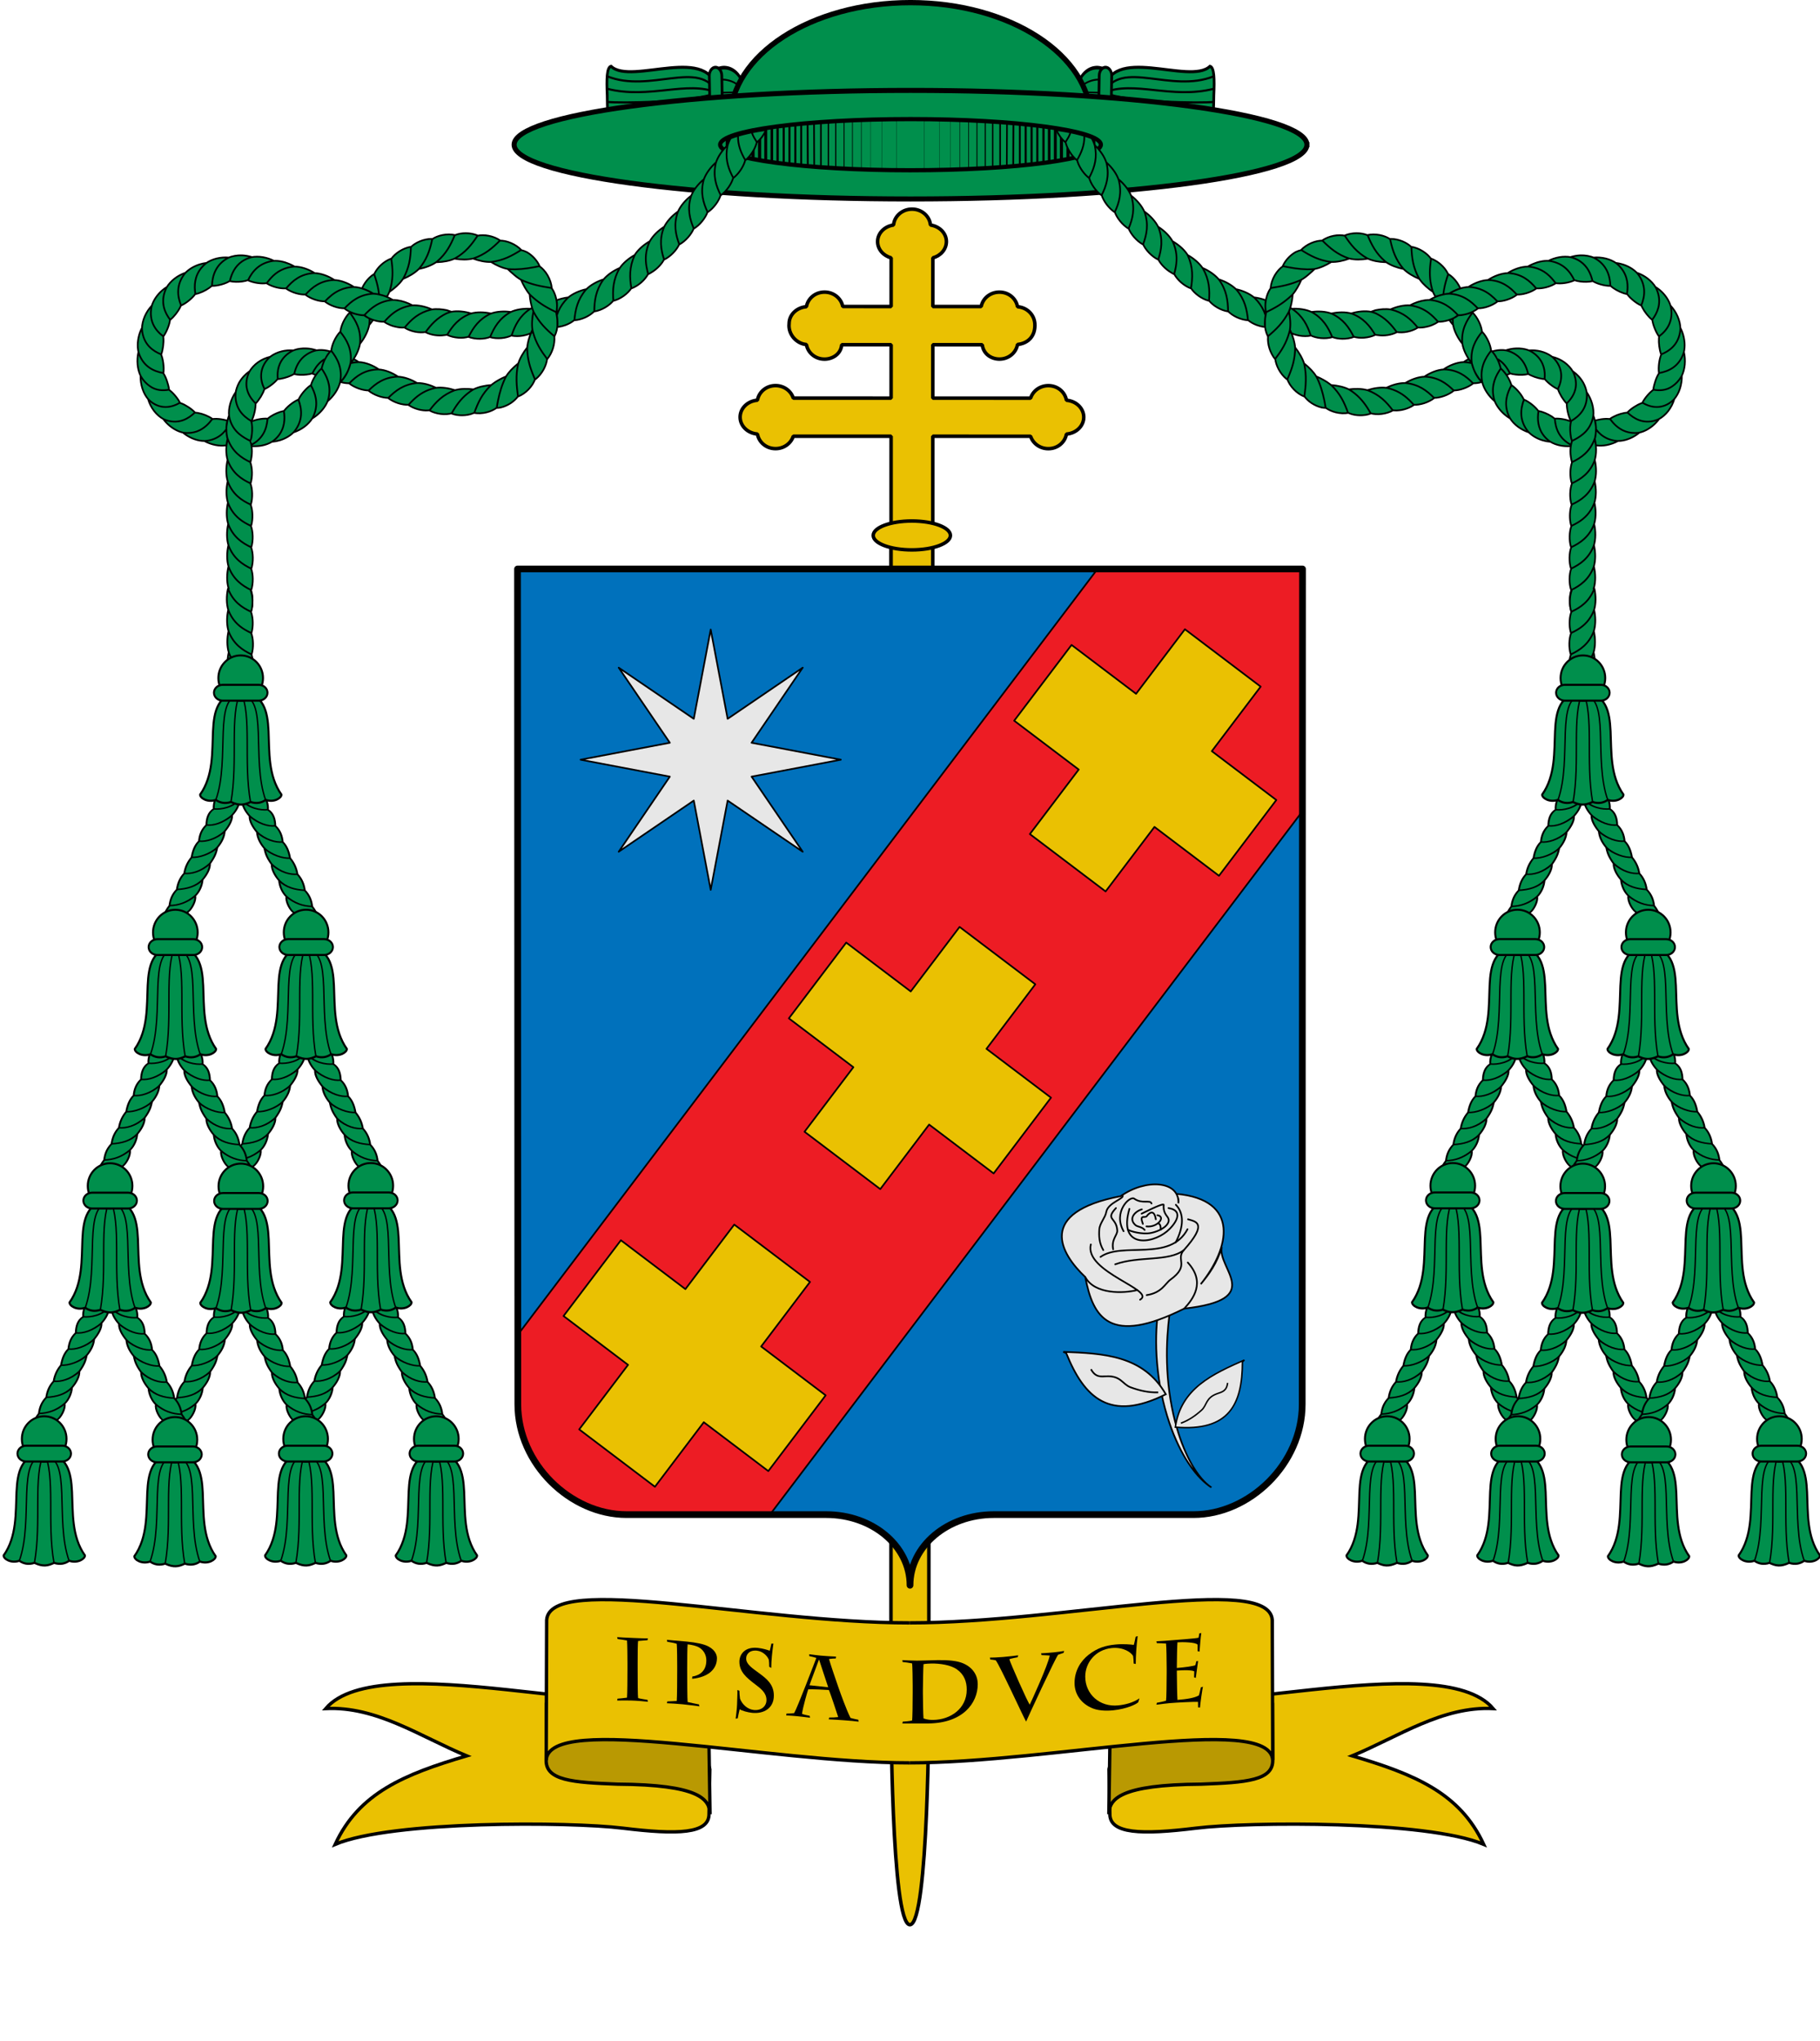 <?xml version="1.0" encoding="UTF-8"?>
<!-- Created with Inkscape (http://www.inkscape.org/) -->
<svg width="1084.1" height="1215.3" version="1.0" xmlns="http://www.w3.org/2000/svg" xmlns:cc="http://creativecommons.org/ns#" xmlns:dc="http://purl.org/dc/elements/1.1/" xmlns:rdf="http://www.w3.org/1999/02/22-rdf-syntax-ns#" xmlns:xlink="http://www.w3.org/1999/xlink">
 <path d="m530.81 323.12-0.097 690.9s0.047 132.32 11.282 132.22c11.235-0.105 11.282-132.22 11.282-132.22l0.146-690.9" fill="#eac102" fill-rule="evenodd" stroke="#000" stroke-linecap="round" stroke-linejoin="bevel" stroke-width="2.1"/>
 <g transform="translate(-1283.1 -38.417)">
  <g transform="translate(-98.358,78.71)">
   <path class="fil1 str1" d="m1924.7 84.26c-5.847-8.19e-4 -10.513 4.199-10.989 9.445-5.323 0.776-9.496 4.786-9.497 9.881-8e-4 4.633 3.45 8.434 8.069 9.697l-0.013 28.964-28.824-4e-3c-0.906-4.823-5.337-8.578-10.85-8.579-5.56-8.3e-4 -9.937 3.822-10.785 8.7-5.725 0.435-10.31 4.709-10.311 10.067-0.719 6.554 4.583 12.023 10.307 12.459 0.847 4.878 5.223 8.703 10.782 8.704 4.588 8.1e-4 9.714-2.813 10.243-8.602l29.435 4e-3 -0.013 31.823-58.259-0.011c-1.357-4.263-5.5-7.459-10.579-7.46-5.56-8.4e-4 -9.936 3.822-10.785 8.7-5.725 0.434-10.31 4.709-10.311 10.067-1e-3 5.358 4.583 9.635 10.307 10.071 0.847 4.878 5.222 8.702 10.782 8.704 5.056 8.3e-4 9.203-3.162 10.582-7.395l58.259 0.011-0.015 94.055 24.823 4e-3 0.015-94.055 58.259 0.011c1.377 4.234 5.523 7.397 10.579 7.398 5.56 8.1e-4 9.937-3.822 10.786-8.7 5.725-0.435 10.31-4.709 10.311-10.067 0-5.358-4.583-9.635-10.307-10.071-0.847-4.878-5.223-8.703-10.782-8.704-5.079-8.4e-4 -9.223 3.194-10.581 7.457l-58.259-0.011 0.013-31.823 29.435 7e-3c0.766 5.789 5.652 8.56 10.24 8.561 5.56 8.3e-4 9.937-3.822 10.785-8.7 6.442-0.674 10.788-5.139 10.311-12.411-0.351-5.346-4.582-9.635-10.307-10.071-0.847-4.878-5.222-8.702-10.782-8.704-5.514-8.4e-4 -9.944 3.753-10.853 8.576l-28.824-4e-3 0.013-28.964c4.62-1.262 8.072-5.062 8.073-9.695 0-5.096-4.171-9.107-9.493-9.885-0.474-5.246-5.139-9.448-10.986-9.449z" fill="#eac102" fill-rule="evenodd" stroke="#000" stroke-linecap="round" stroke-linejoin="bevel" stroke-width="2.1"/>
  </g>
 </g>
 <path d="m566.12 318.88c0 4.75-10.291 8.601-22.985 8.601s-22.985-3.851-22.985-8.601 10.291-8.601 22.985-8.601 22.985 3.851 22.985 8.601z" color="#000000" fill="#eac102" stroke="#000" stroke-linecap="square" stroke-linejoin="bevel" stroke-width="2.1"/>
 <path d="m308.27 338.85 0.184 497.5c0.013 35.355 31.323 65.656 64.756 65.656h118.96c27.561 1e-5 49.891 18.734 49.891 42.068 0-23.335 22.331-42.068 49.893-42.068h118.96c33.433-1e-5 64.743-30.301 64.756-65.656l0.184-497.5z" fill="#0071bc"/>
 <g stroke="#000">
  <path d="m653.74 338.85-345.3 456.04 0.016 41.457c0.013 35.355 31.323 65.656 64.756 65.656h85.439l317.14-418.85 2e-3 2e-3 0.053-144.3z" fill="#ed1c24" stroke-width="1px"/>
  <path d="m478.14 507.23-44.717-30.457-10.084 53.156-10.084-53.156-44.717 30.457 30.457-44.717-53.156-10.084 53.156-10.084-30.457-44.717 44.717 30.457 10.084-53.156 10.084 53.156 44.717-30.457-30.457 44.717 53.156 10.084-53.156 10.084z" fill="#e7e7e7" fill-rule="evenodd" stroke-linecap="round" stroke-linejoin="round" style="paint-order:normal"/>
  <g transform="rotate(-52.868 -527.68 -237.7)" fill="#eac102" fill-rule="evenodd" stroke-linecap="round" stroke-linejoin="round">
   <path d="m-820.85 1067.2v48.201h-48.203v56.592h48.203v48.201h56.59v-48.201h48.203v-56.592h-48.203v-48.201z" style="paint-order:normal"/>
   <path d="m-376.15 1067.2v48.201h-48.203v56.592h48.203v48.201h56.59v-48.201h48.203v-56.592h-48.203v-48.201z" style="paint-order:normal"/>
   <path d="m-598.5 1067.2v48.201h-48.203v56.592h48.203v48.201h56.59v-48.201h48.203v-56.592h-48.203v-48.201z" style="paint-order:normal"/>
  </g>
  <g transform="matrix(.923 0 0 .923 17.81 63.102)">
   <g stroke="#000" stroke-width="1.083">
    <path d="m762.02 891.06c-3.401-2.328-8.241-7.145-13.202-16.383-3.719-6.925-7.175-15.743-9.852-26.206-3.113-12.165-4.775-24.979-5.142-37.57-0.367-12.596 0.606-22.985 1.544-30.646 0.025-0.203-3.65-1.289-3.623-1.497-0.027 0.208-3.858 0.366-3.884 0.578-0.972 7.94-1.526 18.99-0.419 31.934 1.111 12.993 3.745 26.102 7.869 38.288 3.556 10.508 7.831 19.178 12.212 25.889 5.852 8.965 11.106 13.292 14.498 15.613z" fill="#e7e7e7"/>
    <path d="m681.08 755.61c-15.9-15.069-31.85-41.649 22.928-52.215 16.004-11.343 37.89-10.07 37.176 4.598 0.425-2.781-0.556-4.329-1.31-6.075 41.344 3.83 34.515 34.897 15.722 58.291 5.309-6.431 10.432-13.235 13.593-23.973-3.073 14.069 28.677 33.866-24.238 39.736-48.29 24.146-58.851 5.817-63.871-20.361z" fill="#e7e7e7" stroke-linecap="round"/>
    <g fill="none" stroke-linecap="round">
     <path d="m747.24 746.25c11.754 12.803 3.378 23.583-2.293 29.72"/>
     <path d="m681.08 755.61c6.004 11.269 24.649 10.651 33.549 8.407"/>
     <path d="m684.68 734.59c-4.419 17.825 42.397 29.477 31.772 35.631"/>
     <path d="m720.71 767.27c9.883-1.512 11.907-7.488 15.342-9.973 12.741-9.22 3.116-12.882 8.629-19.045 15.479-17.304 8.117-18.342 2.724-19.913"/>
     <path d="m700.4 747.4c15.31-5.53 34.401-1.534 44.279-9.15"/>
     <path d="m690.9 742.64c13.994-10.004 44.89 3.454 56.174-17.898"/>
     <path d="m739.54 708.98c5.262 5.351 5.265 13.999-0.126 24.303"/>
     <path d="m734.8 711.11c11.087 1.849 3.477 11.3-0.964 15.007-10.251 8.557-31.619 10.814-24.257-14.514"/>
     <path d="m717.44 714.72c10.578-5.277 14.346-6.548 14.258-5.681-0.439 4.322 1.413 6.33 2.571 7.967 2.837 4.013-3.692 8.738-10.859 10.173-5.591 1.119-13.336-1.098-14.806-2.109"/>
     <path d="m719.4 725.23c-1.544-2.045-4.604-1.997-5.871-3.092-4.8-4.149-0.473-8.873 4.07-10.208"/>
     <path d="m720.55 722.93c7.089 0.931 12.888-6.287 7.042-7.225"/>
     <path d="m726.61 718.34c-1.203-7.578-5.032-3.176-5.786-2.085-1.167 1.689-5.028-1.578-2.567 5.04"/>
     <path d="m705.01 702.7c2.229 2.24-9.346 4.667-10.383 10.983-0.576 3.51-4.225 7.265-4.482 11.103-0.298 4.441-0.127 8.879 2.558 13.416"/>
     <path d="m699.09 737.71c-1.302-6.418 2.815-9.177 2.643-12.116-0.514-8.743-8.008-6.721-0.841-14.484"/>
     <path d="m705.81 726.05c-7.042-12.601 4.105-23.012 6.844-21.031 5.08 3.674 10.41 0.509 11.171 3.133"/>
     <path d="m728.22 720.94c1.519 0.674 1.554 2.388 1.563 4.122"/>
    </g>
    <path id="path9892" d="m684.77 815.09c2.927 5.328 6.261 4.723 9.961 4.556 9.426-0.424 10.265 5.12 15.575 7.091 5.644 2.094 11.502 3.478 17.832 3.301m-59.351-25.346c11.696 29.027 28.234 44.591 64.272 26.552-14.548-25.291-40.335-26.364-66.161-27.356z" fill="#e7e7e7" stroke="#000" stroke-width="1.083"/>
   </g>
   <use transform="matrix(-.807 .322 .323 .805 1062.3 -52.731)" width="100%" height="100%" stroke="#000000" stroke-width="1.248" xlink:href="#path9892"/>
  </g>
  <path d="m308.27 338.85 0.184 497.5c0.013 35.355 31.323 65.656 64.756 65.656h118.96c27.561 1e-5 49.891 18.734 49.891 42.068 0-23.335 22.331-42.068 49.893-42.068h118.96c33.433-1e-5 64.743-30.301 64.756-65.656l0.184-497.5z" fill="none" stroke-linecap="round" stroke-linejoin="round" stroke-width="4"/>
  <g transform="translate(-33.154 -5.355)" fill="#008f4c">
   <g transform="translate(-151.84,353.62)">
    <path d="m756.65-247.99v-28.303" stroke-width=".277"/>
    <path d="m761.94-248.26v-27.745" stroke-width=".404"/>
    <path d="m766.93-248.54v-27.193" stroke-width=".535"/>
    <path d="m771.88-248.68v-26.921" stroke-width=".668"/>
    <path d="m776.29-248.68v-26.536" stroke-width=".803"/>
    <path d="m784.71-249.36 0.117-25.253m-4.105 25.585v-25.912" stroke-width=".952"/>
    <path d="m792.47-250.21v-23.845m-3.935 24.343 0.116-24.662" stroke-width="1.087"/>
    <path d="m802.89-251.41v-21.272m-3.419 21.617v-22.309m-3.522 23v-23.174" stroke-width="1.243"/>
    <path d="m806.54-251.99v-20.424" stroke-width="1.37"/>
    <path d="m809.95-252.41v-19.645" stroke-width="1.523"/>
    <path d="m813.6-252.78v-18.536" stroke-width="1.696"/>
    <path d="m821.15-254.23 0.038-15.831m-3.945 16.682v-17.474" stroke-width="1.859"/>
    <path d="m824.91-254.96v-14.343" stroke-width="1.993"/>
    <path d="m828.42-255.72v-12.82" stroke-width="2.205"/>
    <path d="m832.25-256.74v-10.67" stroke-width="2.407"/>
    <path d="m836.19-258.43v-7.456" stroke-width="2.503"/>
    <path d="m735.6-247.45v-29.345m8.924 29.073-0.079-28.954m6.648 28.922v-28.626" stroke-width=".141"/>
    <g transform="matrix(-1,0,0,1,1454.7,0)">
     <path d="m756.65-247.99v-28.303" stroke-width=".277"/>
     <path d="m761.94-248.26v-27.745" stroke-width=".404"/>
     <path d="m766.93-248.54v-27.193" stroke-width=".535"/>
     <path d="m771.88-248.68v-26.921" stroke-width=".668"/>
     <path d="m776.29-248.68v-26.536" stroke-width=".803"/>
     <path d="m784.71-249.36 0.117-25.253m-4.105 25.585v-25.912" stroke-width=".952"/>
     <path d="m792.47-250.21v-23.845m-3.935 24.343 0.116-24.662" stroke-width="1.087"/>
     <path d="m802.89-251.41v-21.272m-3.419 21.617v-22.309m-3.522 23v-23.174" stroke-width="1.243"/>
     <path d="m806.54-251.99v-20.424" stroke-width="1.37"/>
     <path d="m809.95-252.41v-19.645" stroke-width="1.523"/>
     <path d="m813.6-252.78v-18.536" stroke-width="1.696"/>
     <path d="m821.15-254.23 0.038-15.831m-3.945 16.682v-17.474" stroke-width="1.859"/>
     <path d="m824.91-254.96v-14.343" stroke-width="1.993"/>
     <path d="m828.42-255.72v-12.82" stroke-width="2.205"/>
     <path d="m832.25-256.74v-10.67" stroke-width="2.407"/>
     <path d="m836.19-258.43v-7.456" stroke-width="2.503"/>
     <path d="m735.6-247.45v-29.345m8.924 29.073-0.079-28.954m6.648 28.922v-28.626" stroke-width=".141"/>
    </g>
   </g>
   <g transform="translate(-92.961,62.98)">
    <g transform="matrix(.026 -1.454 1.289 .03 -223.76 3226.8)">
     <path transform="matrix(1.408 0 0 .997 1348.7 8.272)" d="m637.51 727.09c0 5.08-3.173 9.198-7.086 9.198s-7.086-4.118-7.086-9.198 3.173-9.198 7.086-9.198c3.912 0 7.085 4.115 7.086 9.193" stroke-linecap="square" stroke-linejoin="round" stroke-width="1.048"/>
     <path d="m2236.1 787.25c6.625 0.191 11.517 0.01 11.828-2.044-8.189-9.2 8.854-46.858-11.828-48.721-17.829 3.99-6.438 26.663-11.828 48.721-0.133 2.352 7.537 2.028 11.828 2.044z" stroke-width="1.242"/>
     <path d="m2243.9 787.13c-7.561-19.755 6.33-43.05-7.817-50.642" stroke-width=".876"/>
     <path d="m2238.8 787.31c-4.873-19.481 2.772-37.101-2.667-50.82" stroke-width=".876"/>
     <path d="m2228.3 787.13c4.104-21.902-3.13-44.683 7.817-50.642" stroke-width="1.461"/>
     <path d="m2233.4 787.31c-0.692-5.383-1.098-39.166 2.667-50.82" stroke-width=".876"/>
     <path transform="translate(1588.1,15.593)" d="m648 708.58v12.317" stroke-width=".657"/>
     <path d="m2240.8 738.33c1.683-4.42 0.153-11.612-4.678-14.165" stroke-width=".73"/>
     <path d="m2231.4 738.33c-1.683-4.42-0.153-11.612 4.678-14.165" stroke-width="1.461"/>
     <path d="m2229.2 734.15h13.887c1.906 0 3.441 1.287 3.441 2.885 0 1.598-1.535 2.885-3.441 2.885h-13.887c-1.906 0-3.441-1.287-3.441-2.885s1.535-2.885 3.441-2.885z" stroke-linecap="square" stroke-linejoin="round" stroke-width="1.242"/>
    </g>
    <g transform="matrix(-.026 -1.454 -1.289 .03 1560.7 3226.8)">
     <path transform="matrix(1.408 0 0 .997 1348.7 8.272)" d="m637.51 727.09c0 5.08-3.173 9.198-7.086 9.198s-7.086-4.118-7.086-9.198 3.173-9.198 7.086-9.198c3.912 0 7.085 4.115 7.086 9.193" stroke-linecap="square" stroke-linejoin="round" stroke-width="1.048"/>
     <path d="m2236.1 787.25c6.625 0.191 11.517 0.01 11.828-2.044-8.189-9.2 8.854-46.858-11.828-48.721-17.829 3.99-6.438 26.663-11.828 48.721-0.133 2.352 7.537 2.028 11.828 2.044z" stroke-width="1.242"/>
     <path d="m2243.9 787.13c-7.561-19.755 6.33-43.05-7.817-50.642" stroke-width=".876"/>
     <path d="m2238.8 787.31c-4.873-19.481 2.772-37.101-2.667-50.82" stroke-width=".876"/>
     <path d="m2228.3 787.13c4.104-21.902-3.13-44.683 7.817-50.642" stroke-width="1.461"/>
     <path d="m2233.4 787.31c-0.692-5.383-1.098-39.166 2.667-50.82" stroke-width=".876"/>
     <path transform="translate(1588.1,15.593)" d="m648 708.58v12.317" stroke-width=".657"/>
     <path d="m2240.8 738.33c1.683-4.42 0.153-11.612-4.678-14.165" stroke-width=".73"/>
     <path d="m2231.4 738.33c-1.683-4.42-0.153-11.612 4.678-14.165" stroke-width="1.461"/>
     <path d="m2229.2 734.15h13.887c1.906 0 3.441 1.287 3.441 2.885 0 1.598-1.535 2.885-3.441 2.885h-13.887c-1.906 0-3.441-1.287-3.441-2.885s1.535-2.885 3.441-2.885z" stroke-linecap="square" stroke-linejoin="round" stroke-width="1.242"/>
    </g>
    <g stroke-linecap="square" stroke-linejoin="round">
     <path d="m775.88 13.81c0 38.588-48.09 24.595-107.41 24.595-59.323 0-107.41 13.993-107.41-24.595s48.09-69.87 107.41-69.87c59.303 0 107.38 31.262 107.41 69.837" stroke-width="3.15"/>
     <path d="m904.59 28.54c0 17.852-105.71 32.323-236.12 32.323-130.4 0-236.12-14.472-236.12-32.323 0-17.852 105.71-32.323 236.12-32.323 130.36 0 236.06 14.462 236.12 32.308" stroke-width="3"/>
     <path d="m668.47 43.776c-62.626 0-113.39-6.821-113.39-15.236 0-8.414 50.768-15.236 113.39-15.236 62.605 0 113.38 6.817 113.39 15.232 0.015 8.418-50.768 15.239-113.39 15.239z" stroke-width="2.5"/>
    </g>
   </g>
   <g transform="translate(-151.84,353.62)">
    <path d="m756.65-247.99v-28.303" stroke-width=".277"/>
    <path d="m761.94-248.26v-27.745" stroke-width=".404"/>
    <path d="m766.93-248.54v-27.193" stroke-width=".535"/>
    <path d="m771.88-248.68v-26.921" stroke-width=".668"/>
    <path d="m776.29-248.68v-26.536" stroke-width=".803"/>
    <path d="m784.71-249.36 0.117-25.253m-4.105 25.585v-25.912" stroke-width=".952"/>
    <path d="m792.47-250.21v-23.845m-3.935 24.343 0.116-24.662" stroke-width="1.087"/>
    <path d="m802.89-251.41v-21.272m-3.419 21.617v-22.309m-3.522 23v-23.174" stroke-width="1.243"/>
    <path d="m806.54-251.99v-20.424" stroke-width="1.37"/>
    <path d="m809.95-252.41v-19.645" stroke-width="1.523"/>
    <path d="m813.6-252.78v-18.536" stroke-width="1.696"/>
    <path d="m821.15-254.23 0.038-15.831m-3.945 16.682v-17.474" stroke-width="1.859"/>
    <path d="m824.91-254.96v-14.343" stroke-width="1.993"/>
    <path d="m828.42-255.72v-12.82" stroke-width="2.205"/>
    <path d="m832.25-256.74v-10.67" stroke-width="2.407"/>
    <path d="m836.19-258.43v-7.456" stroke-width="2.503"/>
    <path d="m735.6-247.45v-29.345m8.924 29.073-0.079-28.954m6.648 28.922v-28.626" stroke-width=".141"/>
    <g transform="matrix(-1,0,0,1,1454.7,0)">
     <path d="m756.65-247.99v-28.303" stroke-width=".277"/>
     <path d="m761.94-248.26v-27.745" stroke-width=".404"/>
     <path d="m766.93-248.54v-27.193" stroke-width=".535"/>
     <path d="m771.88-248.68v-26.921" stroke-width=".668"/>
     <path d="m776.29-248.68v-26.536" stroke-width=".803"/>
     <path d="m784.71-249.36 0.117-25.253m-4.105 25.585v-25.912" stroke-width=".952"/>
     <path d="m792.47-250.21v-23.845m-3.935 24.343 0.116-24.662" stroke-width="1.087"/>
     <path d="m802.89-251.41v-21.272m-3.419 21.617v-22.309m-3.522 23v-23.174" stroke-width="1.243"/>
     <path d="m806.54-251.99v-20.424" stroke-width="1.37"/>
     <path d="m809.95-252.41v-19.645" stroke-width="1.523"/>
     <path d="m813.6-252.78v-18.536" stroke-width="1.696"/>
     <path d="m821.15-254.23 0.038-15.831m-3.945 16.682v-17.474" stroke-width="1.859"/>
     <path d="m824.91-254.96v-14.343" stroke-width="1.993"/>
     <path d="m828.42-255.72v-12.82" stroke-width="2.205"/>
     <path d="m832.25-256.74v-10.67" stroke-width="2.407"/>
     <path d="m836.19-258.43v-7.456" stroke-width="2.503"/>
     <path d="m735.6-247.45v-29.345m8.924 29.073-0.079-28.954m6.648 28.922v-28.626" stroke-width=".141"/>
    </g>
   </g>
  </g>
 </g>
 <g id="g9213" transform="translate(-33.482,-5.355)" fill="#008f4c" stroke="#000" stroke-linecap="round" stroke-linejoin="bevel" stroke-width="1.014">
  <path d="m169.54 342.82c-0.947 4.026-1.114 8.844 0.06 12.769 2.796 7.478 7.783 11.153 13.312 13.956 1.373-4.001 1.308-9.47 0.053-12.912m-13.464-26.437c-0.916 4.037-1.042 8.862 0.168 12.78 2.865 7.457 7.893 11.076 13.451 13.814 1.33-4.013 1.21-9.474-0.077-12.901m-13.669-26.326c-0.891 4.047-0.983 8.878 0.257 12.789 2.923 7.44 7.985 11.012 13.569 13.692 1.292-4.023 1.126-9.476-0.188-12.89m-13.803-26.278c-0.817 3.713-0.951 8.092-3e-3 11.807 0.09 0.35 0.189 0.695 0.298 1.033 2.969 7.426 8.06 10.96 13.665 13.591 1.261-4.03 1.056-9.476-0.279-12.877m-13.815-26.261c-0.91 4.066-0.998 8.937 0.264 12.862 2.26 5.691 5.777 9.079 9.812 11.511 1.256 0.758 2.562 1.425 3.897 2.04 0.204-0.667 0.369-1.373 0.494-2.102 0.634-3.664 0.296-7.901-0.818-10.727m-13.72-26.308c-0.934 4.066-1.046 8.946 0.2 12.88 2.936 7.484 8.057 10.998 13.678 13.579 1.236-4.017 1.027-9.419-0.295-12.807m-13.56-26.395c-0.969 4.063-1.117 8.951 0.106 12.9 2.89 7.513 8 11.05 13.612 13.647 1.25-4.007 1.067-9.399-0.235-12.79m-12.681-27.479c-0.612 1.635-1.063 3.445-1.294 5.287-0.232 1.842-0.278 1.167-0.225 2.756-0.021 1.065 0.226 4.97 0.845 5.837 2.826 7.55 7.917 11.123 13.513 13.751 1.101-4.22 1.295-8.82-0.143-12.774m-8.748-28.79c-1.366 1.968-2.502 4.354-3.19 6.825-0.688 2.472-0.929 5.021-0.657 7.301 0.458 2.512 1.297 4.6 2.347 6.343s2.314 3.143 3.692 4.299c2.051 1.721 4.333 3.035 6.711 4.176 0.415-1.264 0.689-2.669 0.829-4.107 0.345-2.806 0.215-5.683-0.4-7.861m-1.064-29.514c-2.348 1.618-4.602 4.01-6.166 6.778-1.055 1.959-1.766 4.023-2.057 5.98-0.205 2.296-2e-3 4.326 0.464 6.109 0.465 1.783 1.195 3.321 2.091 4.663 1.792 2.684 4.234 4.589 6.871 6.142 0.862-1.679 1.475-3.606 1.888-5.472 0.413-1.866 0.633-3.678 0.565-5.237m8.514-27.573c-2.36 0.55-4.841 1.639-7.008 3.182-2.167 1.543-4.01 3.534-5.199 5.656-1.681 3.459-2.026 6.702-1.588 9.454 0.332 1.997 1.048 3.741 1.989 5.295 0.94 1.554 2.106 2.921 3.389 4.166 1.142-1.22 2.156-2.647 3.055-4.069 0.91-1.545 1.707-3.148 2.164-4.662m17.007-22.88c-2.158-0.181-4.548-7e-3 -6.867 0.585-2.319 0.592-4.56 1.604-6.388 2.947-0.231 0.17-0.454 0.346-0.67 0.525-1.701 1.599-2.898 3.314-3.701 5.017-0.802 1.702-1.211 3.395-1.332 5.024-0.243 3.259 0.639 6.255 1.983 8.981 1.523-0.712 3.008-1.689 4.376-2.756 1.368-1.067 2.622-2.227 3.539-3.421m22.88-17.011c-1.708-0.57-3.602-0.945-5.522-1.055-2.917-0.2-5.95 0.23-8.454 1.317-3.147 1.609-5.334 3.749-6.749 6.04-1.415 2.291-2.072 4.743-2.259 7.2-0.089 1.238-0.055 2.477 0.065 3.707 0.468-0.029 0.939-0.079 1.411-0.149 1.49-0.24 3.018-0.645 4.481-1.156 1.463-0.511 2.861-1.133 3.996-1.878m21.222-13.343c-0.462-0.136-0.928-0.257-1.397-0.361-2.374-0.527-4.807-0.617-6.972-0.209-2.104 0.541-3.89 1.36-5.401 2.349-2.247 1.442-3.889 3.28-5.087 5.292-1.198 2.012-1.958 4.203-2.468 6.449 2.289 0.535 4.926 0.597 7.355 0.303 1.303-0.135 2.533-0.376 3.587-0.741m27.513-6.704c-1.035-0.679-1.9-1.293-2.986-1.717-0.465 0.452-1.267 1.541-1.725 2.196-0.101-9.2e-4 2.591-0.316 4.71-0.479m-22.105 3.808c0.377-1.687 1.422-4.512 2.074-5.732-0.748 0.426-1.439 0.904-2.078 1.42-2.471 1.997-4.186 4.587-5.55 7.356 0.73 0.352 1.365 0.559 2.167 0.821m37.361-3.376c-3.337-2.315-7.767-4.152-11.869-4.298-2.139 0.069-4.871 0.655-4.871 0.655-1.129 3.84-2.124 7.126-5.92 11.245 1.86 0.515 3.727 0.784 5.316 0.713m28.767-4.008c-3.299-2.23-7.593-4.034-11.611-4.24-3.926 0.073-7.196 1.017-10.01 2.518-2.813 1.502-5.174 3.557-7.338 5.831 3.162 2.522 8.1 4.231 11.681 4.181m28.589-4.5c-3.342-2.01-7.559-3.608-11.493-3.717-3.84 0.169-7.058 1.117-9.865 2.601-2.807 1.484-5.202 3.494-7.428 5.713 3.189 2.632 8.273 4.407 11.906 4.323m28.218-6.065c-3.205-1.559-7.091-2.746-10.743-2.78-0.258-2e-3 -0.515 9.2e-4 -0.77 0.01-3.745 0.415-6.87 1.494-9.61 3.064-2.739 1.571-5.09 3.624-7.292 5.869 1.654 1.307 3.791 2.38 5.985 3.086 2.195 0.706 4.444 1.043 6.283 0.915m27.405-8.731c-1.763-0.568-3.681-1.018-5.627-1.275-1.946-0.257-3.922-0.318-5.794-0.055-2.851 0.617-5.322 1.566-7.523 2.808-2.201 1.242-4.13 2.772-5.902 4.478-0.955 0.918-1.866 1.886-2.753 2.884 0.516 0.362 1.074 0.7 1.662 1.012 1.706 0.908 3.679 1.585 5.628 1.958 1.949 0.374 3.87 0.443 5.45 0.189m25.868-12.445c-1.689-0.229-3.479-0.34-5.261-0.295-1.782 0.043-3.557 0.245-5.227 0.679-0.224 0.057-0.446 0.121-0.666 0.188-3.384 1.312-6.164 2.984-8.569 5.025-2.405 2.041-4.431 4.435-6.331 6.974 1.901 1.068 4.293 1.792 6.681 2.082 2.388 0.29 4.765 0.142 6.599-0.403m23.363-16.805c-1.791 0.128-3.663 0.399-5.489 0.832-1.826 0.433-3.607 1.029-5.216 1.871-2.4 1.499-4.414 3.142-6.172 4.962s-3.257 3.812-4.625 5.92c-0.709 1.097-1.38 2.224-2.032 3.37 0.591 0.229 1.219 0.424 1.874 0.583 1.985 0.473 4.203 0.601 6.292 0.395 2.09-0.206 4.046-0.743 5.536-1.5m18.681-21.534c-1.445 0.606-2.898 1.313-4.284 2.092-1.387 0.778-2.708 1.627-3.912 2.598-0.251 0.187-0.496 0.38-0.736 0.578-2.546 2.465-4.494 5.007-6.061 7.751-1.567 2.744-2.75 5.673-3.833 8.694 2.218 0.397 4.825 0.259 7.257-0.333 2.431-0.593 4.675-1.636 6.223-2.852m12.626-26.225c-0.114 0.088-0.229 0.182-0.343 0.274-1.333 1.067-2.641 2.261-3.832 3.533-1.191 1.272-2.265 2.624-3.127 4.075-1.176 2.372-2.084 4.653-2.828 6.975-0.743 2.321-1.319 4.68-1.825 7.103-0.303 1.473-0.552 2.965-0.779 4.471 0.752-0.02 1.536-0.106 2.331-0.252 2.101-0.489 4.245-1.44 6.074-2.653 1.829-1.213 3.34-2.68 4.312-4.103m5.378-28.925c-1.115 1.424-2.182 2.996-3.108 4.628-0.926 1.632-1.713 3.326-2.23 5.062-0.023 0.107-0.046 0.214-0.069 0.321-0.706 3.377-0.942 6.536-0.876 9.686 0.066 3.151 0.44 6.282 0.857 9.463 2.201-0.838 4.478-2.413 6.305-4.314 1.827-1.901 3.196-4.11 3.85-6.052m-1.614-29.345c-0.183 0.394-0.362 0.797-0.534 1.206-1.285 3.003-2.316 6.31-2.516 9.522 0.038 3.283 0.443 6.232 1.156 9.068 0.713 2.836 1.731 5.55 2.875 8.258 0.214 0.509 0.431 1.018 0.65 1.528 0.216-0.16 0.432-0.329 0.644-0.507 1.735-1.438 3.327-3.448 4.482-5.594 1.155-2.146 1.872-4.417 2.048-6.318m-8.197-28.008c-0.353 1.743-0.615 3.598-0.73 5.462-0.114 1.865-0.078 3.741 0.223 5.54 0.104 0.426 0.213 0.845 0.327 1.258 0.855 3.162 2.023 5.94 3.47 8.544 1.447 2.604 3.168 5.024 4.979 7.429 1.439-1.698 2.642-3.987 3.389-6.369 0.748-2.382 1.039-4.845 0.864-6.852-0.015-0.176-0.033-0.348-0.054-0.517m-14.663-24.69c0.068 0.813 0.155 1.636 0.262 2.457 0.4 2.667 0.985 5.394 2.071 7.861 1.639 3.068 3.467 5.702 5.564 8.068s4.447 4.46 6.886 6.506c2.42-4.782 1.999-9.57 0.947-14.519m-20.832-19.07c0.682 1.551 1.459 3.118 2.325 4.609 0.865 1.491 1.821 2.906 2.942 4.158 0.658 0.625 1.314 1.222 1.976 1.796 2.119 1.845 4.283 3.437 6.576 4.846 2.293 1.41 4.707 2.635 7.178 3.829 0.436-1.916 0.504-4.158 0.203-6.363-0.301-2.205-0.971-4.367-1.864-6.129-0.396-0.77-0.832-1.46-1.288-2.05m-25.928-11.139c0.858 0.863 1.785 1.712 2.755 2.518 1.645 1.492 3.382 2.887 5.301 3.933 2.977 1.317 5.866 2.304 8.858 3.049 2.992 0.746 6.071 1.248 9.223 1.756-0.195-2.468-1.111-5.233-2.497-7.608-1.386-2.375-3.226-4.343-4.967-5.476m-28.603-2.387c1.522 0.957 3.187 1.839 4.894 2.567 1.707 0.729 3.458 1.305 5.216 1.601 1.448 0.131 2.835 0.18 4.19 0.152 2.441-0.053 4.834-0.26 7.244-0.599 2.41-0.339 4.831-0.811 7.291-1.296-0.701-1.628-1.794-3.283-3.134-4.743-1.34-1.46-2.925-2.723-4.525-3.638-1.227-0.596-2.439-1.011-3.539-1.222m-28.366 5.133c1.702 0.638 3.539 1.166 5.387 1.521 1.848 0.355 3.71 0.539 5.508 0.439 3.507-0.465 6.545-1.354 9.421-2.597 2.876-1.244 5.574-2.84 8.276-4.547-1.569-1.677-3.779-3.151-6.099-4.136-2.32-0.986-4.736-1.483-6.688-1.428m-26.849 10.796c1.803 0.313 3.725 0.489 5.63 0.484 1.905-4e-3 3.795-0.189 5.562-0.649 3.393-1.163 6.215-2.676 8.774-4.506 2.559-1.83 4.844-3.973 7.09-6.224-1.858-1.298-4.29-2.273-6.736-2.758-2.446-0.485-4.895-0.483-6.79-0.034m-24.406 15.754c0.226-3e-3 0.454-9e-3 0.683-0.017 1.731-0.053 3.532-0.246 5.287-0.597 1.756-0.351 3.468-0.861 5.03-1.597 3.145-1.78 5.657-3.82 7.832-6.129 2.175-2.309 4.002-4.882 5.756-7.555-2.066-0.905-4.627-1.384-7.112-1.385-2.486-7.4e-4 -4.885 0.474-6.662 1.278m-21.176 20.039c1.795-0.356 3.66-0.883 5.45-1.575 1.79-0.692 3.508-1.55 5.009-2.628 0.151-0.127 0.3-0.253 0.447-0.381 2.618-2.268 4.632-4.688 6.286-7.307 1.654-2.619 2.942-5.428 4.137-8.321-2.193-0.498-4.791-0.484-7.229-0.015-2.438 0.469-4.705 1.387-6.302 2.511m-17.215 23.589c1.687-0.689 3.411-1.552 5.038-2.559 1.627-1.008 3.159-2.161 4.446-3.493 2.198-2.641 3.789-5.295 4.983-8.072 1.194-2.776 1.989-5.665 2.642-8.626 0.077-0.345 0.151-0.69 0.225-1.037-0.164-6e-3 -0.331-8e-3 -0.498-8e-3 -2.188-2e-3 -4.622 0.522-6.823 1.421-2.201 0.899-4.163 2.168-5.487 3.512m-12.634 26.546c1.368-0.922 2.741-1.993 4.027-3.165 1.286-1.172 2.485-2.445 3.49-3.813 0.217-0.293 0.425-0.592 0.623-0.895 1.756-3.181 2.872-6.244 3.55-9.37 0.678-3.125 0.917-6.298 1.027-9.521-2.212 0.329-4.627 1.285-6.741 2.609-2.113 1.325-3.917 3.011-5.024 4.649m-12.974 39.172c0.72-0.835 1.415-1.736 2.066-2.682-0.636-0.352-1.208-0.688-1.968-0.933m5.583-14.391c-0.08-1.249-0.158-1.662-0.358-2.866-0.531-3.197-1.462-6.268-2.521-9.335-1.93 1.161-3.812 2.998-5.262 5.076-0.807 1.156-1.479 2.384-1.963 3.542 1.813 0.455 4.117 1.583 6.678 3.026 2.721 0.165 4.813 0.885 8.218 1.8 0.596-1.003 1.123-2.037 1.545-3.098 0.833-2.628 1.336-5.108 1.57-7.542 0.233-2.434 0.198-4.818 8.3e-4 -7.195-0.132-1.6-0.337-3.199-0.571-4.803-0.748 0.265-1.508 0.609-2.259 1.022-1.753 0.952-3.445 2.281-4.838 3.768-1.393 1.486-2.484 3.126-3.117 4.64m-8.318 41.179c2.607-3.231 4.81-7.453 5.469-11.401 0.111-1.15 0.172-2.371 0.143-3.422-0.568-0.357-2.428-1.42-3.021-2.071-1.729 0.407-8.04-1.252-8.79-2.034l-2e-5 0.452m0.576 30.001c2.708-3.26 4.973-7.651 5.574-11.722 0.317-3.997-0.294-7.313-1.439-10.266-1.144-2.953-2.831-5.54-4.712-8.013-1.519 1.515-2.856 3.526-3.839 5.604-0.982 2.078-1.613 4.221-1.761 6.03m-0.058 29.92c0.086-0.09 0.171-0.184 0.255-0.278 2.84-3.138 5.23-7.443 5.936-11.477 0.44-4.085-0.155-7.467-1.325-10.435-1.169-2.968-2.921-5.525-4.884-7.936-1.447 1.514-2.708 3.489-3.644 5.518-0.936 2.029-1.55 4.112-1.708 5.886m-2.02 29.89c1.679-1.428 3.28-3.22 4.573-5.185 1.293-1.965 2.278-4.099 2.788-6.191 0.013-0.072 0.026-0.147 0.038-0.221 0.697-4.088 0.254-7.511-0.803-10.509-1.057-2.998-2.738-5.576-4.65-7.989-1.439 1.44-2.712 3.314-3.692 5.244-0.981 1.93-1.675 3.918-1.925 5.646m-5.461 29.449c0.734-0.437 1.466-0.934 2.179-1.484 3.037-2.351 5.679-5.634 6.952-8.973 1.141-3.676 1.171-6.92 0.587-9.809-0.584-2.889-1.788-5.436-3.264-7.8-0.338-0.539-0.691-1.068-1.055-1.589-0.207 0.179-0.411 0.366-0.612 0.559-1.367 1.315-2.605 2.949-3.604 4.626-0.999 1.677-1.763 3.398-2.143 4.944m-10.182 27.865c2.154-0.71 4.38-1.85 6.346-3.327s3.669-3.287 4.836-5.225c0.422-0.811 0.775-1.612 1.065-2.4 1.234-3.39 1.347-6.481 0.853-9.304-0.495-2.823-1.603-5.388-2.959-7.819-1.401 0.95-2.738 2.203-3.917 3.544-1.179 1.341-2.205 2.769-2.946 4.145-0.2 0.376-0.378 0.749-0.532 1.115m-15.57 24.91c1.434-0.111 2.947-0.386 4.454-0.837 3.224-0.975 6.321-2.752 8.454-5.004 1.409-1.687 2.405-3.408 3.077-5.101 0.672-1.693 1.022-3.361 1.135-4.983 0.227-3.243-0.48-6.296-1.56-9.196-1.7 0.735-3.39 1.835-4.906 3.059-1.516 1.224-2.861 2.577-3.781 3.919m-19.168 20.758c1.849 0.154 3.972-5e-4 5.765-0.29 2.402-0.423 4.743-1.274 6.661-2.501 1.348-0.987 2.473-2.057 3.393-3.172 1.945-2.388 2.967-4.931 3.421-7.461 0.454-2.53 0.342-5.056-0.04-7.541-1.338 0.255-2.708 0.705-4.028 1.26-1.321 0.554-2.594 1.213-3.727 1.932-0.751 0.497-1.447 1.021-2.044 1.57m-9.559 15.403c3.382-1.731 5.649-4.094 7.132-6.661 1.615-2.797 2.287-5.852 2.503-8.935-1.782-0.109-3.719 0.084-5.599 0.472-1.369 0.258-2.963 0.808-3.955 1.201m-27.925 11.748c1.955 1.055 4.235 1.886 6.571 2.328 2.047 0.388 4.134 0.476 6.057 0.214l0.429-0.201c0.239-1.442 0.325-2.326 0.624-3.711-0.476-1.782-0.736-3.922-0.673-5.683m-25.796 2.076c1.539 1.271 3.366 2.405 5.306 3.248 1.94 0.844 3.99 1.397 5.952 1.575 0.583 0.054 1.16 0.078 1.725 0.069 4.223-0.349 7.42-1.854 9.877-3.892 0.768-0.627 1.975-1.909 2.855-3.05 0.078-1.749 0.105-3.511 0.676-5.196-1.05-0.32-2.517-0.632-3.603-0.802-1.965-0.308-3.909-0.38-5.528-0.125m-28.991 0.109c0.468 0.641 0.988 1.27 1.553 1.874 1.41 1.518 3.084 2.891 4.871 3.959 1.787 1.068 3.684 1.83 5.517 2.19 3.051 0.398 5.675 0.034 7.921-0.761 2.246-0.796 4.122-2.03 5.745-3.493 1.329-1.198 2.492-2.557 3.554-3.999-0.637-0.449-1.328-0.861-2.05-1.237-1.391-0.735-2.893-1.329-4.359-1.759-1.466-0.429-2.897-0.695-4.168-0.73m-27.691-7.884c0.708 2.398 1.944 4.867 3.577 6.97 1.633 2.103 3.654 3.83 5.749 4.893 0.738 0.319 1.463 0.577 2.171 0.779 3.617 1.017 6.737 0.695 9.416-0.29 2.678-0.984 4.935-2.641 6.964-4.556-1.156-1.222-2.562-2.318-4-3.254-1.438-0.937-2.913-1.72-4.296-2.234-0.279-0.1-0.555-0.192-0.827-0.269m-23.317-15.959c-0.03 2.427 0.343 5.069 1.131 7.524 0.815 2.519 2.091 4.797 3.632 6.501 1.673 1.645 3.418 2.745 5.123 3.441 1.704 0.696 3.371 0.988 4.962 0.999 3.182 0.022 6.052-1.056 8.663-2.546-0.811-1.581-1.907-3.093-3.07-4.437-1.162-1.344-2.392-2.529-3.612-3.366m-18.102-22.262c-0.516 2.283-0.701 4.849-0.47 7.349s0.878 4.926 1.901 6.941c1.587 2.694 3.479 4.603 5.469 5.947 1.826 1.306 3.755 1.978 5.676 2.251 1.921 0.273 3.839 0.146 5.721-0.201-0.24-1.8-0.741-3.598-1.298-5.268-0.6-1.791-1.372-3.449-2.264-4.719m-12.668-26.651c-0.413 0.794-0.789 1.645-1.117 2.537-0.685 1.927-1.137 4.019-1.287 6.083-0.15 2.064 1e-3 4.098 0.462 5.91 0.681 2.126 1.609 3.89 2.683 5.351 1.074 1.461 2.293 2.619 3.595 3.546 2.604 1.853 5.528 2.786 8.514 3.325 0.252-1.898 0.183-3.97-0.08-5.934-0.263-1.964-0.718-3.827-1.372-5.309m-5.576-28.788c-1.597 1.713-3.047 3.877-4.076 6.234-1.03 2.357-1.635 4.9-1.671 7.257 0.041 0.944 0.144 1.841 0.298 2.689 0.703 3.679 2.313 6.363 4.302 8.37 1.989 2.007 4.371 3.35 6.881 4.371 0.551-1.534 0.902-3.23 1.116-4.902 0.214-1.672 0.292-3.324 0.189-4.805-0.034-0.403-0.082-0.793-0.145-1.167m2.061-29.207c-0.819 0.51-1.637 1.1-2.428 1.759-1.494 1.253-2.88 2.761-4.008 4.411s-1.996 3.439-2.502 5.212c-0.489 2.212-0.573 4.251-0.366 6.091 0.206 1.84 0.702 3.483 1.395 4.947 1.385 2.927 3.541 5.138 5.967 6.954 1.035-1.462 1.9-3.187 2.592-4.94 0.692-1.753 1.211-3.54 1.385-5.135m9.054-27.809c-2.135 0.728-4.347 1.887-6.307 3.393s-3.663 3.356-4.82 5.334c-0.473 0.936-0.855 1.86-1.155 2.765-1.135 3.411-1.083 6.517-0.382 9.249 0.701 2.732 2.053 5.11 3.678 7.262 1.199-0.971 2.324-2.175 3.332-3.454 1.008-1.279 1.901-2.636 2.565-3.956 0.227-0.45 0.428-0.896 0.595-1.334m14.941-25.126c-1.245 0.152-2.535 0.426-3.815 0.822-3.29 1.004-6.515 2.864-8.714 5.246-2.767 3.401-3.927 6.886-4.121 10.131-0.194 3.244 0.565 6.278 1.726 9.136 1.652-0.749 3.295-1.845 4.786-3.068s2.834-2.582 3.752-3.936m19.714-21.563c-2.239-0.188-4.701-0.015-7.054 0.559-2.352 0.575-4.59 1.552-6.392 2.855-1.103 0.911-2.038 1.867-2.827 2.849-2.001 2.475-3.067 5.111-3.536 7.727-0.469 2.616-0.346 5.223 0.063 7.781 1.407-0.282 2.856-0.785 4.252-1.414 1.396-0.629 2.74-1.386 3.906-2.213 0.663-0.465 1.268-0.952 1.788-1.457m23.561-16.999c-1.742-0.547-3.696-0.907-5.709-0.996-2.885-0.097-5.804 0.388-8.204 1.461-3.831 2.015-6.197 4.739-7.634 7.636-1.436 2.896-1.958 5.989-2.087 9.096 1.857 9e-3 3.85-0.328 5.726-0.857 1.877-0.529 3.643-1.25 5.004-2.131m26.046-12.015c-1.919-0.955-4.15-1.712-6.462-2.104-2.312-0.392-4.705-0.417-6.859 0.026-2.144 0.589-3.977 1.446-5.513 2.489-2.179 1.498-3.743 3.349-4.895 5.361-1.152 2.011-1.896 4.188-2.425 6.421 2.334 0.5 4.982 0.505 7.377 0.198 1.294-0.185 2.532-0.458 3.6-0.854m27.485-8.116c-0.967-0.565-2.011-1.086-3.104-1.539-2.933-1.245-6.308-2.002-9.39-1.791-4.075 0.558-7.255 2.087-9.684 4.153-2.428 2.065-4.127 4.66-5.45 7.445 1.681 0.77 3.647 1.298 5.635 1.593 1.987 0.296 3.999 0.351 5.67 0.057m28.3-6.04c-3.487-2.211-8.063-3.856-12.162-3.798-1.249 0.104-2.42 0.298-3.519 0.569-2.93 0.722-5.391 2.001-7.475 3.635-2.085 1.635-3.8 3.621-5.316 5.759 2.62 1.685 6.23 2.794 9.395 3.004 0.819 0.057 1.602 0.053 2.322-0.017m28.514-5.028c-3.416-2.247-7.886-3.98-11.946-4.049-3.953 0.21-7.159 1.31-9.86 2.956-2.701 1.646-4.903 3.834-6.892 6.233 3.289 2.358 8.221 3.803 11.73 3.593m28.603-4.588c-1.966-1.29-4.269-2.413-6.643-3.152-1.722-0.537-3.484-0.873-5.177-0.921-7.838 0.33-12.804 4.126-16.971 8.766 3.246 2.492 8.221 4.086 11.767 3.942m28.606-4.621c-3.398-2.164-7.77-3.845-11.766-3.94-3.141 0.148-5.828 0.838-8.192 1.914-3.498 1.593-6.295 4.024-8.84 6.749 1.562 1.23 3.536 2.247 5.567 2.956 2.184 0.765 4.433 1.171 6.284 1.098m28.516-5.07c-2.453-1.464-5.378-2.679-8.298-3.261-1.163-0.232-2.324-0.363-3.454-0.369-3.864 0.253-7.036 1.302-9.775 2.87-2.74 1.567-5.045 3.65-7.183 5.932 3.276 2.562 8.374 4.178 11.962 3.992m28.423-5.933c-2.649-1.422-5.83-2.562-8.957-2.98-0.978-0.133-1.95-0.194-2.898-0.167-3.826 0.383-6.958 1.509-9.663 3.133-2.705 1.624-4.982 3.742-7.097 6.052 3.341 2.522 8.53 4.038 12.136 3.754m28.1-7.352c-3.522-1.556-7.871-2.652-11.796-2.347-4.435 0.665-7.926 2.25-10.853 4.425-2.096 1.557-3.924 3.408-5.642 5.383 1.065 0.753 2.305 1.405 3.621 1.931 2.892 1.174 6.176 1.711 8.678 1.405m27.57-9.401c-0.822-0.324-1.681-0.618-2.561-0.876-2.981-0.635-6.223-0.909-9.183-0.414-3.684 0.892-6.697 2.327-9.283 4.195-2.585 1.867-4.74 4.156-6.731 6.614 1.776 1.141 4.019 1.985 6.287 2.436 2.268 0.451 4.557 0.506 6.386 0.143m26.872-11.083c-3.758-1.144-8.19-1.677-11.942-0.903-0.913 0.261-1.776 0.556-2.594 0.885-2.779 1.348-5.1 2.997-7.129 4.903-2.029 1.906-3.765 4.063-5.39 6.33 1.583 0.835 3.497 1.425 5.463 1.725 1.965 0.3 3.98 0.31 5.744 0.036 0.651-0.056 1.267-0.155 1.832-0.293m25.843-12.631c-3.826-0.835-8.284-1.008-11.974 0.071-3.516 1.319-6.223 3.129-8.456 5.304-2.233 2.176-3.988 4.713-5.582 7.392 1.947 0.931 4.311 1.5 6.622 1.674 2.311 0.173 4.566-0.048 6.299-0.626m24.876-14.734c-3.869-0.518-8.322-0.327-11.924 1.054-3.412 1.603-5.985 3.632-8.059 5.989-2.075 2.357-3.648 5.036-5.051 7.845 2.008 0.769 4.407 1.142 6.725 1.125 2.318-0.017 4.551-0.426 6.239-1.145m23.734-16.756c-3.886-0.193-8.302 0.365-11.791 2.039-3.284 1.88-5.704 4.115-7.606 6.637-1.902 2.522-3.282 5.326-4.484 8.246 2.057 0.602 4.476 0.776 6.786 0.567 2.31-0.21 4.508-0.802 6.139-1.66m13.003-13.906s-0.502-1.18-0.945-2.412c-0.418 0.202-0.825 0.418-1.218 0.648-3.13 2.149-5.379 4.578-7.093 7.251-1.714 2.673-2.89 5.584-3.881 8.597 2.093 0.43 4.516 0.402 6.803-1.4e-4 2.287-0.402 4.435-1.178 5.999-2.17m20.881-20.6c-2.19 0.28-4.679 0.865-6.856 1.705 0.381 1.61 0.392 5.107-0.136 7.113 0.109 0.585 0.22 1.23 0.319 1.914 0.305 2.096 0.51 4.562 0.277 6.825m17.149-22.429c-3.769 0.832-7.868 2.523-10.842 5.05-2.627 2.576-4.429 5.258-5.708 8.075-0.098 0.234-0.801 2.122-0.893 2.355 0.39 2.066 0.233 4.382 0.295 6.949 0 0 8e-3 0.124 0.643 0.018 1.387-0.196 2.802-0.558 4.141-1.049 2.139-0.784 4.082-1.897 5.441-3.119m17.181-24.116c-3.665 1.177-7.587 3.232-10.331 6.021-2.489 2.916-4.089 5.87-5.131 8.92s-1.524 6.192-1.811 9.382c2.132-0.118 4.484-0.77 6.614-1.757 2.13-0.988 4.035-2.308 5.319-3.689m14.99-25.658c-3.524 1.525-7.227 3.939-9.707 6.972-2.217 3.137-3.556 6.228-4.335 9.368-0.78 3.14-0.999 6.32-1.021 9.534 2.111-0.313 4.396-1.181 6.432-2.365 2.036-1.184 3.819-2.681 4.977-4.18m12.586-27.035c-3.346 1.876-6.786 4.643-8.97 7.904-1.914 3.338-2.971 6.545-3.473 9.748-0.502 3.204-0.448 6.397-0.198 9.606 2.072-0.511 4.269-1.595 6.191-2.972 1.921-1.377 3.563-3.044 4.582-4.652m10.809-27.813c-3.146 1.805-6.321 4.434-8.419 7.433-0.191 0.312-0.373 0.627-0.543 0.946-1.579 3.521-2.333 6.82-2.541 10.063-0.208 3.243 0.129 6.421 0.659 9.598 2.014-0.713 4.102-2.011 5.888-3.578 1.787-1.567 3.268-3.397 4.134-5.106m9.417-27.993c-3.37 2.161-6.73 5.332-8.615 8.835-2.415 5.353-2.609 10.141-1.842 14.799 0.27 1.543 0.626 3.07 1.025 4.591 0.66-0.313 1.324-0.694 1.975-1.13 3.226-1.907 6.193-5.022 7.516-7.778m8.162-28.378c-3.28 2.317-6.505 5.658-8.232 9.262-1.438 3.629-1.913 6.955-1.778 10.136 0.134 3.181 0.877 6.213 1.845 9.202 3.827-1.83 7.621-5.849 9.056-9.246m6.979-28.791c-3.193 2.454-6.291 5.945-7.872 9.638-1.292 3.705-1.625 7.063-1.353 10.245 0.272 3.182 1.15 6.184 2.252 9.13 3.727-2.006 7.327-6.19 8.615-9.651m5.901-29.123c-3.11 2.573-6.09 6.194-7.537 9.962-1.159 3.769-1.363 7.152-0.966 10.331 0.397 3.179 1.396 6.149 2.619 9.053 3.63-2.164 7.047-6.491 8.198-10.004m4.923-29.372c-0.068 0.06-0.136 0.121-0.204 0.182-2.954 2.66-5.725 6.308-7.021 10.051-1.038 3.82-1.127 7.221-0.618 10.392 0.508 3.171 1.615 6.109 2.945 8.97 3.534-2.303 6.779-6.751 7.804-10.305m4.028-29.536c-2.954 2.76-5.707 6.576-6.916 10.448-0.01 0.041-0.019 0.082-0.029 0.122-1.809 7.657 0.118 13.582 2.949 19.187 3.441-2.424 6.523-6.971 7.435-10.555m19.459-28.304c-6.314 0.754-15.418 2.692-21.012 4.911-0.797 1.424-1.443 2.907-1.864 4.392-1.461 6.901 0.028 12.323 2.485 17.345 0.31 0.632 0.635 1.257 0.971 1.877 0.253-0.191 0.503-0.393 0.751-0.606 3.041-2.614 5.617-6.826 6.373-10.158m-4.341-14.347c-0.115 5.745 1.845 10.161 4.385 14.566 3.282-2.615 6.111-7.306 6.843-10.923m-3.027-5.694c0.851 2.489 1.719 3.685 3.076 5.912 2.276-1.901 4.133-4.441 5.359-7.276" color="#000000"/>
  <path d="m169.73 406.62c-0.947 4.026-1.114 8.844 0.06 12.769 2.796 7.478 7.783 11.153 13.312 13.956 1.373-4.001 1.308-9.47 0.053-12.912m-13.464-26.437c-0.916 4.037-1.042 8.862 0.168 12.78 2.865 7.457 7.893 11.076 13.451 13.814 1.33-4.013 1.21-9.474-0.077-12.901m-13.669-26.326c-0.891 4.047-0.983 8.878 0.257 12.789 2.923 7.44 7.985 11.012 13.569 13.692 1.292-4.023 1.126-9.476-0.188-12.89m-13.803-26.278c-0.817 3.713-0.951 8.092-3e-3 11.807 0.09 0.35 0.189 0.695 0.298 1.033 2.969 7.426 8.06 10.96 13.665 13.591 1.261-4.03 1.056-9.476-0.279-12.877m-13.815-26.261c-0.91 4.066-0.998 8.937 0.264 12.862 2.26 5.691 5.777 9.079 9.812 11.511 1.256 0.758 2.562 1.425 3.897 2.04 0.204-0.667 0.369-1.373 0.494-2.102 0.634-3.664 0.296-7.901-0.818-10.727m-13.52-13.427c2.936 7.484 8.057 10.998 13.678 13.579 1.236-4.017 1.027-9.419-0.295-12.807" color="#000000"/>
 </g>
 <use transform="matrix(-1 0 0 1 1085.5 0)" width="100%" height="100%" xlink:href="#g9213"/>
 <g transform="translate(.467 42)">
  <g id="g5906" transform="matrix(.958 0 0 1 -1318.1 57.708)">
   <use id="use5822" transform="translate(80.907,302.32)" width="1150.325" height="1226.475" xlink:href="#g5796"/>
   <use id="use5824" transform="translate(-80.802 .344)" width="1150.325" height="1226.475" xlink:href="#use5822"/>
   <use transform="translate(-81.302 -.212)" width="1150.325" height="1226.475" xlink:href="#use5824"/>
   <use transform="translate(40.679,151.45)" width="1150.325" height="1226.475" xlink:href="#g5796"/>
   <use id="use4608" transform="translate(121.53,150.84)" width="1150.325" height="1226.475" xlink:href="#use4606"/>
   <use transform="translate(-40.622,151.48)" width="1150.325" height="1226.475" xlink:href="#g5796"/>
   <use id="use4610" transform="translate(-80.802 .344)" width="1150.325" height="1226.475" xlink:href="#use4608"/>
   <use id="use4612" transform="translate(-81.302 -.212)" width="1150.325" height="1226.475" xlink:href="#use4610"/>
   <g id="g5796">
    <g transform="matrix(-1.562 .146 .102 1.15 4985.7 -710.81)">
     <path d="m2231.1 727.43c0.564-3.29 0.961-6.524 2.808-10.242 0.081-3.092 0.659-5.853 2.371-8.648 0.143-3.354 0.888-6.182 2.371-8.648 0.195-3.156 0.922-5.93 2.371-8.648 0.228-3.257 0.816-6.275 2.371-8.648 0.018-3.076 0.581-6.015 2.371-8.648-0.134-3.437 0.295-6.536 2.371-8.648-0.333-2.833 0.107-6.7 2.616-9.543l0.684-2.495 8.052 0.043c-0.213 2.817-0.922 4.144-1.561 5.683 0.322 2.705-0.784 5.947-2.371 8.648 0.3 2.598-0.875 5.791-2.371 8.648 0 2.725-0.684 5.486-2.371 8.648-0.284 2.417-0.372 4.255-2.371 8.648 0.26 2.603-0.85 5.891-2.371 8.648 0.017 3.189-0.906 6.439-2.371 8.648 0.596 2.396-0.932 7.107-2.371 8.648 0.254 3.925-1.453 5.888-2.395 8.616l-7.833-0.71z" fill="#008f4c" stroke="#000" stroke-width=".743"/>
     <path transform="translate(1587.6,14.093)" d="m670.32 644.89c-2.01 4.557-6.95 6.359-9.791 6.312" fill="#008f4c" stroke="#000" stroke-width=".743"/>
     <path d="m2255.6 667.63c-3.343 4.39-6.95 6.359-9.791 6.312" fill="#008f4c" stroke="#000" stroke-width=".743"/>
     <path d="m2253.2 676.28c-3.022 4.295-7.075 6.409-9.791 6.312" fill="#008f4c" stroke="#000" stroke-width=".743"/>
     <path d="m2250.8 684.93c-2.343 3.557-6.95 6.359-9.791 6.312" fill="#008f4c" stroke="#000" stroke-width=".743"/>
     <path d="m2248.4 693.58c-3.145 4.557-7.001 6.359-9.791 6.312" fill="#008f4c" stroke="#000" stroke-width=".743"/>
     <path d="m2246.1 702.22c-2.51 3.893-5.784 5.473-9.791 6.312" fill="#008f4c" stroke="#000" stroke-width=".743"/>
     <path d="m2243.7 710.87c-3.025 3.88-6.154 5.723-9.791 6.312" fill="#008f4c" stroke="#000" stroke-width=".743"/>
     <path d="m2241.3 719.52c-3.176 4.39-6.117 6.193-9.791 6.312" fill="#008f4c" stroke="#000" stroke-width=".743"/>
    </g>
    <g transform="matrix(1.562 .146 -.102 1.15 -1935.4 -711.29)">
     <path d="m2231.1 727.43c0.564-3.29 0.961-6.524 2.808-10.242 0.081-3.092 0.659-5.853 2.371-8.648 0.143-3.354 0.888-6.182 2.371-8.648 0.195-3.156 0.922-5.93 2.371-8.648 0.228-3.257 0.816-6.275 2.371-8.648 0.018-3.076 0.581-6.015 2.371-8.648-0.134-3.437 0.295-6.536 2.371-8.648-0.333-2.833 0.107-6.7 2.616-9.543l0.684-2.495 8.052 0.043c-0.213 2.817-0.922 4.144-1.561 5.683 0.322 2.705-0.784 5.947-2.371 8.648 0.3 2.598-0.875 5.791-2.371 8.648 0 2.725-0.684 5.486-2.371 8.648-0.284 2.417-0.372 4.255-2.371 8.648 0.26 2.603-0.85 5.891-2.371 8.648 0.017 3.189-0.906 6.439-2.371 8.648 0.596 2.396-0.932 7.107-2.371 8.648 0.254 3.925-1.453 5.888-2.395 8.616l-7.833-0.71z" fill="#008f4c" stroke="#000" stroke-width=".743"/>
     <path transform="translate(1587.6,14.093)" d="m670.32 644.89c-2.01 4.557-6.95 6.359-9.791 6.312" fill="#008f4c" stroke="#000" stroke-width=".743"/>
     <path d="m2255.6 667.63c-3.343 4.39-6.95 6.359-9.791 6.312" fill="#008f4c" stroke="#000" stroke-width=".743"/>
     <path d="m2253.2 676.28c-3.022 4.295-7.075 6.409-9.791 6.312" fill="#008f4c" stroke="#000" stroke-width=".743"/>
     <path d="m2250.8 684.93c-2.343 3.557-6.95 6.359-9.791 6.312" fill="#008f4c" stroke="#000" stroke-width=".743"/>
     <path d="m2248.4 693.58c-3.145 4.557-7.001 6.359-9.791 6.312" fill="#008f4c" stroke="#000" stroke-width=".743"/>
     <path d="m2246.1 702.22c-2.51 3.893-5.784 5.473-9.791 6.312" fill="#008f4c" stroke="#000" stroke-width=".743"/>
     <path d="m2243.7 710.87c-3.025 3.88-6.154 5.723-9.791 6.312" fill="#008f4c" stroke="#000" stroke-width=".743"/>
     <path d="m2241.3 719.52c-3.176 4.39-6.117 6.193-9.791 6.312" fill="#008f4c" stroke="#000" stroke-width=".743"/>
    </g>
   </g>
   <use id="use4604" transform="translate(40.679,151.45)" width="1150.325" height="1226.475" xlink:href="#use4306-1"/>
   <use id="use4606" transform="translate(-81.302 .029)" width="1150.325" height="1226.475" xlink:href="#use4604"/>
   <g id="use4306-1" transform="matrix(.716 0 0 .732 1389.6 89.486)">
    <g fill="#008f4c" stroke="#000">
     <path transform="translate(92.911,-62.98)" d="m96.344 366.75c-40.572 5.714-11.938 53.341-35.312 84.25-0.161 2.673 6.316 6.664 13.656 4.312 3.624 2.373 7.957 3.257 13.125 1.688 7.373 3.19 11.491 2.475 17.062 0 5.168 1.57 9.501 0.685 13.125-1.688 7.34 2.351 13.817-1.639 13.656-4.312-23.374-30.909 5.26-78.536-35.312-84.25z" stroke-width="1.75"/>
     <path d="m197.72 394.18c-6.361-33.519 1.526-69.931-8.537-90.247m21.67 88.562c-12.828-33.694 2.983-84.809-21.67-85.38m-8.459 86.905c6.361-33.519-1.526-70.09 8.537-90.407m-21.67 88.721c12.828-33.694-2.983-84.809 21.67-85.38" stroke-width="1.187"/>
     <path transform="matrix(1.075,0,0,1.023,85.415,-71.731)" d="m114.55 356.73c0 9.958-8.073 18.031-18.031 18.031-9.958 0-18.031-8.073-18.031-18.031 0-9.958 8.073-18.031 18.031-18.031 9.958 0 18.031 8.073 18.031 18.031z" color="#000000" stroke-linecap="square" stroke-linejoin="bevel" stroke-width="1.603"/>
     <path d="m204.76 298.69h-31.097c-4.269 0-7.705 2.874-7.705 6.443s3.437 6.443 7.705 6.443h31.097c4.269 0 7.705-2.874 7.705-6.443s-3.437-6.443-7.705-6.443z" stroke-linecap="square" stroke-linejoin="round" stroke-width="1.681"/>
    </g>
   </g>
   <use id="use4614" transform="translate(202.84,150.67)" width="1150.325" height="1226.475" xlink:href="#use4612"/>
   <use id="use4616" transform="translate(-81.274,1.0754e-6)" width="1150.325" height="1226.475" xlink:href="#use4614"/>
   <use id="use4618" transform="translate(-81.256 .477)" width="1150.325" height="1226.475" xlink:href="#use4616"/>
   <use transform="translate(-81.291 -.477)" width="1150.325" height="1226.475" xlink:href="#use4618"/>
  </g>
  <use transform="matrix(-1,0,0,1,1085.3,-1.3098e-8)" width="1083.024" height="1215.313" xlink:href="#g5906"/>
 </g>
 <g transform="translate(1196.9,-7.451)">
  <g transform="translate(468.53,-17.798)" stroke="#000" stroke-width="2">
   <path d="m-1243.1 1105.3c0.355 12.191-18.875 12.661-51.294 8.697-31.703-3.877-137.39-4.616-171.38 9.629 14.189-30.726 41.412-41.772 78.31-52.695-27.712-11.498-53.662-29.646-83.936-28.16 31.961-37.689 183.87 11.02 216.27-9.82l12.54 45.982z" fill="#eac102"/>
   <path d="m-1340.1 1073.4c-0.355 12.191 15.813 13.394 42.535 14.384 48.722 0.323 54.817 8.883 55.086 17.903l-0.978-63.9-96.503-1.45z" fill="#b99902"/>
   <path d="m-1123.7 1075.1c-84.796 0-214.51-30.022-216.38-1.665l0.267-83.37c1.865-28.356 123.99 1.665 216.11 1.665" fill="#eac102"/>
  </g>
  <g stroke="#000" stroke-width="2">
   <path d="m-535.8 1087.5c-0.355 12.191 18.875 12.661 51.294 8.697 31.703-3.877 137.39-4.616 171.38 9.629-14.189-30.726-41.412-41.772-78.31-52.695 27.712-11.498 53.662-29.646 83.936-28.16-31.961-37.689-183.87 11.02-216.27-9.82l-12.54 45.982z" fill="#eac102"/>
   <path d="m-438.79 1055.6c0.355 12.191-15.813 13.394-42.535 14.384-48.722 0.323-54.817 8.883-55.086 17.903l0.978-63.9 96.503-1.45z" fill="#b99902"/>
   <path d="m-655.17 1057.3c84.796 0 214.51-30.022 216.38-1.665l-0.267-83.37c-1.865-28.356-123.99 1.665-216.11 1.665" fill="#eac102"/>
  </g>
  <g transform="matrix(-1,0,0,1,-1303.9,0)" aria-label="IPSA DVCE">
   <path d="m-486.82 998.51c0-6.56-0.053-12.744-0.266-13.799-1.917-0.113-4.528-0.418-5.592-0.447l-0.266-1.101c0.904 0.041 5.485-0.086 8.201-0.228 4.207-0.22 9.115-0.376 10.128-0.508l-0.267 1.127c-1.013 0.132-4.532 0.645-5.598 0.885-0.213 1.819-0.267 11.793-0.267 13.553v3.147c0 5.227 0.053 15.092 0.267 17.327 1.12 0.186 4.745 0.576 5.651 0.607l0.213 1.115c-1.599-0.067-6.504-0.053-8.317-0.01-3.306 0.082-8.842 0.552-10.012 0.744l0.266-1.139c1.064-0.184 4.26-0.656 5.592-1.046 0.213-1.078 0.266-9.987 0.266-16.921v-3.307"/>
   <path d="m-516.33 1000.4c0-4.587-0.053-12.155-0.265-13.68-2.335 0.235-5.094 0.833-6.845 1.863-2.706 1.606-4.298 4.433-4.298 7.686 0 8.053 6.421 9.327 8.331 9.614l0.159 1.317c-1.91-0.074-7.641-0.937-11.144-4.104-2.123-1.92-3.661-4.485-3.661-8.111 0-1.333 0.478-4.635 5.2-7.084 2.6-1.329 7.005-2.252 12.789-2.834 2.441-0.246 10.197-0.885 11.791-1.024l-0.159 1.134c-1.275 0.218-4.676 0.781-5.685 1.242-0.212 1.832-0.266 11.543-0.266 13.25v2.133c0 4.96 0.053 16.315 0.266 18.644 1.381 0.146 4.835 0.218 5.632 0.256l0.213 1.101c-1.488 0.023-6.537 0.334-9.191 0.602-2.441 0.246-8.384 0.951-10.135 1.234l0.265-1.147c1.645-0.326 5.466-1.084 6.739-1.425 0.212-1.568 0.265-13.894 0.265-18.427v-2.24"/>
   <path d="m-546.42 1030.8c-0.371-1.934-0.902-4.437-1.167-5.421-1.485 0.96-4.773 1.846-7.318 2.119-7.212 0.774-13.05-2.856-13.05-10.269 0-6.72 4.456-10.166 8.86-13.392 4.032-2.975 7.637-5.242 7.637-8.709 0-2.4-1.909-5.128-6.469-4.638-3.712 0.399-6.472 3.547-7.056 5.527-0.106 0.971-0.212 2.262-0.212 4.075l-1.22 0.659c0-4.373-0.53-9.279-1.273-14.482l1.22 0.034c0.318 1.407 0.584 2.98 0.955 4.222 1.273-0.451 4.032-1.375 7.162-1.697 7.852-0.808 10.924 4.055 10.924 8.215 0 6.027-4.136 9.457-9.333 13.429-3.447 2.61-6.79 5.078-6.79 9.398 0 3.947 3.343 6.386 7.533 5.936 3.659-0.393 6.788-3.129 8.219-6.696 0.159-0.977 0.424-4.045 0.371-4.733l1.22-0.451c-0.159 1.297 0.159 7.023 0.159 8.41 0 2.08 0.742 7.92 0.849 8.656l-1.22-0.189"/>
   <path d="m-600.65 1031.4c-1.434 0.02-7.439 0.424-8.982 0.533-2.82 0.199-8.193 0.685-8.831 0.837l0.16-1.131c1.596-0.326 3.139-0.648 4.682-1.077 2.447-4.866 5.747-14.043 7.234-18.281 2.019-5.778 4.941-14.41 5.578-16.812-1.222-0.212-2.656-0.299-4.038-0.337l-0.159-1.106c1.541-0.029 6.853-0.392 9.085-0.589 0.903-0.08 5.313-0.576 6.906-0.823l-0.053 1.125c-1.275 0.273-3.028 0.641-4.197 1.064 0.744 1.961 11.315 29.716 13.225 32.879 1.432 0.172 3.024 0.275 4.562 0.277l0.159 1.104c-1.22 0.019-4.775 0.278-6.154 0.42-1.538 0.158-6.374 0.682-8.021 0.934l0.213-1.139c1.488-0.291 3.241-0.659 4.569-1.15-0.531-4.06-3.4-13.887-3.719-14.605-1.966-0.146-10.413 0.226-12.272 0.39-0.85 1.622-4.622 13.261-5.578 16.119 1.647 0.228 3.506 0.277 5.366 0.273l0.266 1.097m0.319-19.121 11.156-1.198c-0.531-1.713-3.984-10.635-5.631-15.236l-0.106 9e-3c-0.903 3.013-4.25 12.802-5.419 16.425"/>
   <path d="m-650.65 1015.5c0 6.187 0.107 15.679 0.373 16.582 1.28 0.357 4.533 0.635 5.546 0.675l0.213 1.117c-1.28-0.036-12.585 0.01-15.572-0.031-20.478-0.258-29.309-12.129-29.309-23.382 0-4.853 2.503-9.786 8.734-12.438 3.515-1.518 8.79-1.981 15.029-1.903 4.106 0.052 10.452 0.345 12.319 0.321 2.24-0.029 7.999-0.21 8.799-0.327l-0.107 1.121c-1.28 0.123-4.266 0.535-5.653 0.82-0.267 1.07-0.373 10.832-0.373 13.232v4.213m-6.079-1.561c0-2.347-0.213-14.616-0.373-15.418-1.12-0.228-3.466-0.364-4.693-0.379-4.96-0.062-11.355 0.776-15.246 3.52-4.424 3.152-5.806 7.497-5.806 12.03 0 11.36 9.747 17.907 19.932 18.035 1.387 0.017 3.466-0.01 5.813-0.887 0.213-1.917 0.373-11.942 0.373-14.822v-2.08"/>
   <path d="m-696.85 995.73c-1.703 0.149-2.607 0.353-3.299 0.519-2.607 3.446-16.367 33.65-18.067 36.489-0.691-1.767-17.997-39.106-19.112-39.86-1.379-0.461-2.228-0.761-3.236-1.077l-0.265-1.147c1.273 0.237 3.449 0.565 5.942 0.819 3.236 0.33 7.004 0.607 7.747 0.576l-0.265 1.093c-1.698 0.094-3.873 0.138-4.881 0.249 1.061 5.761 10.671 26.677 11.893 29.236 1.381-1.587 11.795-25.269 12.167-27.05-0.903-0.398-3.879-0.977-4.994-1.18l-0.266-1.143c1.169 0.208 5.898 0.726 9.192 1.012 2.975 0.258 5.956 0.347 7.658 0.358l-0.213 1.105"/>
   <path d="m-783.51 998.41c-0.053-5.072-0.371-10.652-1.167-16.603l1.22 0.395c0.159 0.657 0.796 4.137 1.114 4.864 1.485-0.271 6.418-0.712 11.086-0.222 5.357 0.563 10.29 1.775 15.806 6.088 4.668 3.637 8.381 9.46 8.381 16.82 0 6.827-4.085 12.485-10.98 15.174-4.296 1.682-10.078 1.288-12.04 1.081-8.327-0.875-13.684-3.625-14.904-4.766l-0.743-2.371c3.766 2.636 8.54 3.777 12.571 4.201 11.192 1.176 19.731-6.726 19.731-17.126 0-8.32-6.1-16.001-15.753-17.016-6.842-0.719-11.775 2.603-12.783 4.843-0.159 0.89-0.318 3.38-0.318 4.393l-1.22 0.245"/>
   <path d="m-801.94 1003.6c0 5.867 0.159 15.695 0.372 16.674 1.434 0.504 4.621 1.115 5.471 1.246l0.266 1.144c-2.071-0.296-6.267-0.786-8.073-0.951-3.346-0.306-15.158-0.902-16.702-0.731-0.053 0.85-0.053 1.81-0.053 3.25l-1.118 0.145c-0.213-2.68-1.384-10.862-1.757-12.423l1.225 0.39c0.319 1.193 0.586 2.863 1.171 4.765 2.449 1.537 7.452 2.279 12.769 2.698 0.16-1.534 0.372-13.144 0.372-16.397v-1.067c-4.572-0.36-8.723-0.323-10.373 0.429 0 1.067 0.053 2.457 0.106 3.58l-1.011 0.364c-0.266-1.723-1.224-9.089-1.384-10.058l1.118 0.175c0.106 0.753 0.266 1.51 0.532 2.326 1.278 0.559 6.439 1.276 11.012 1.637v-1.067c0-3.147-0.213-13.457-0.372-14.216-2.818-0.222-11.012-0.084-11.97 1.404-0.053 1.063 0 3.467 0 3.84l-1.171 0.301c-0.106-1.66-0.798-9.969-1.065-11.105l1.224 0.289c0.106 0.967 0.266 1.883 0.426 2.533 1.437 0.462 13.938 1.354 15.64 1.488 1.17 0.092 2.922 0.203 4.675 0.363 1.753 0.107 3.505 0.214 4.78 0.277l-0.212 1.101c-1.275 0.044-4.514 0.121-5.524 0.242-0.212 1.634-0.372 10.099-0.372 14.899l-4e-5 2.453"/>
  </g>
 </g>
</svg>
